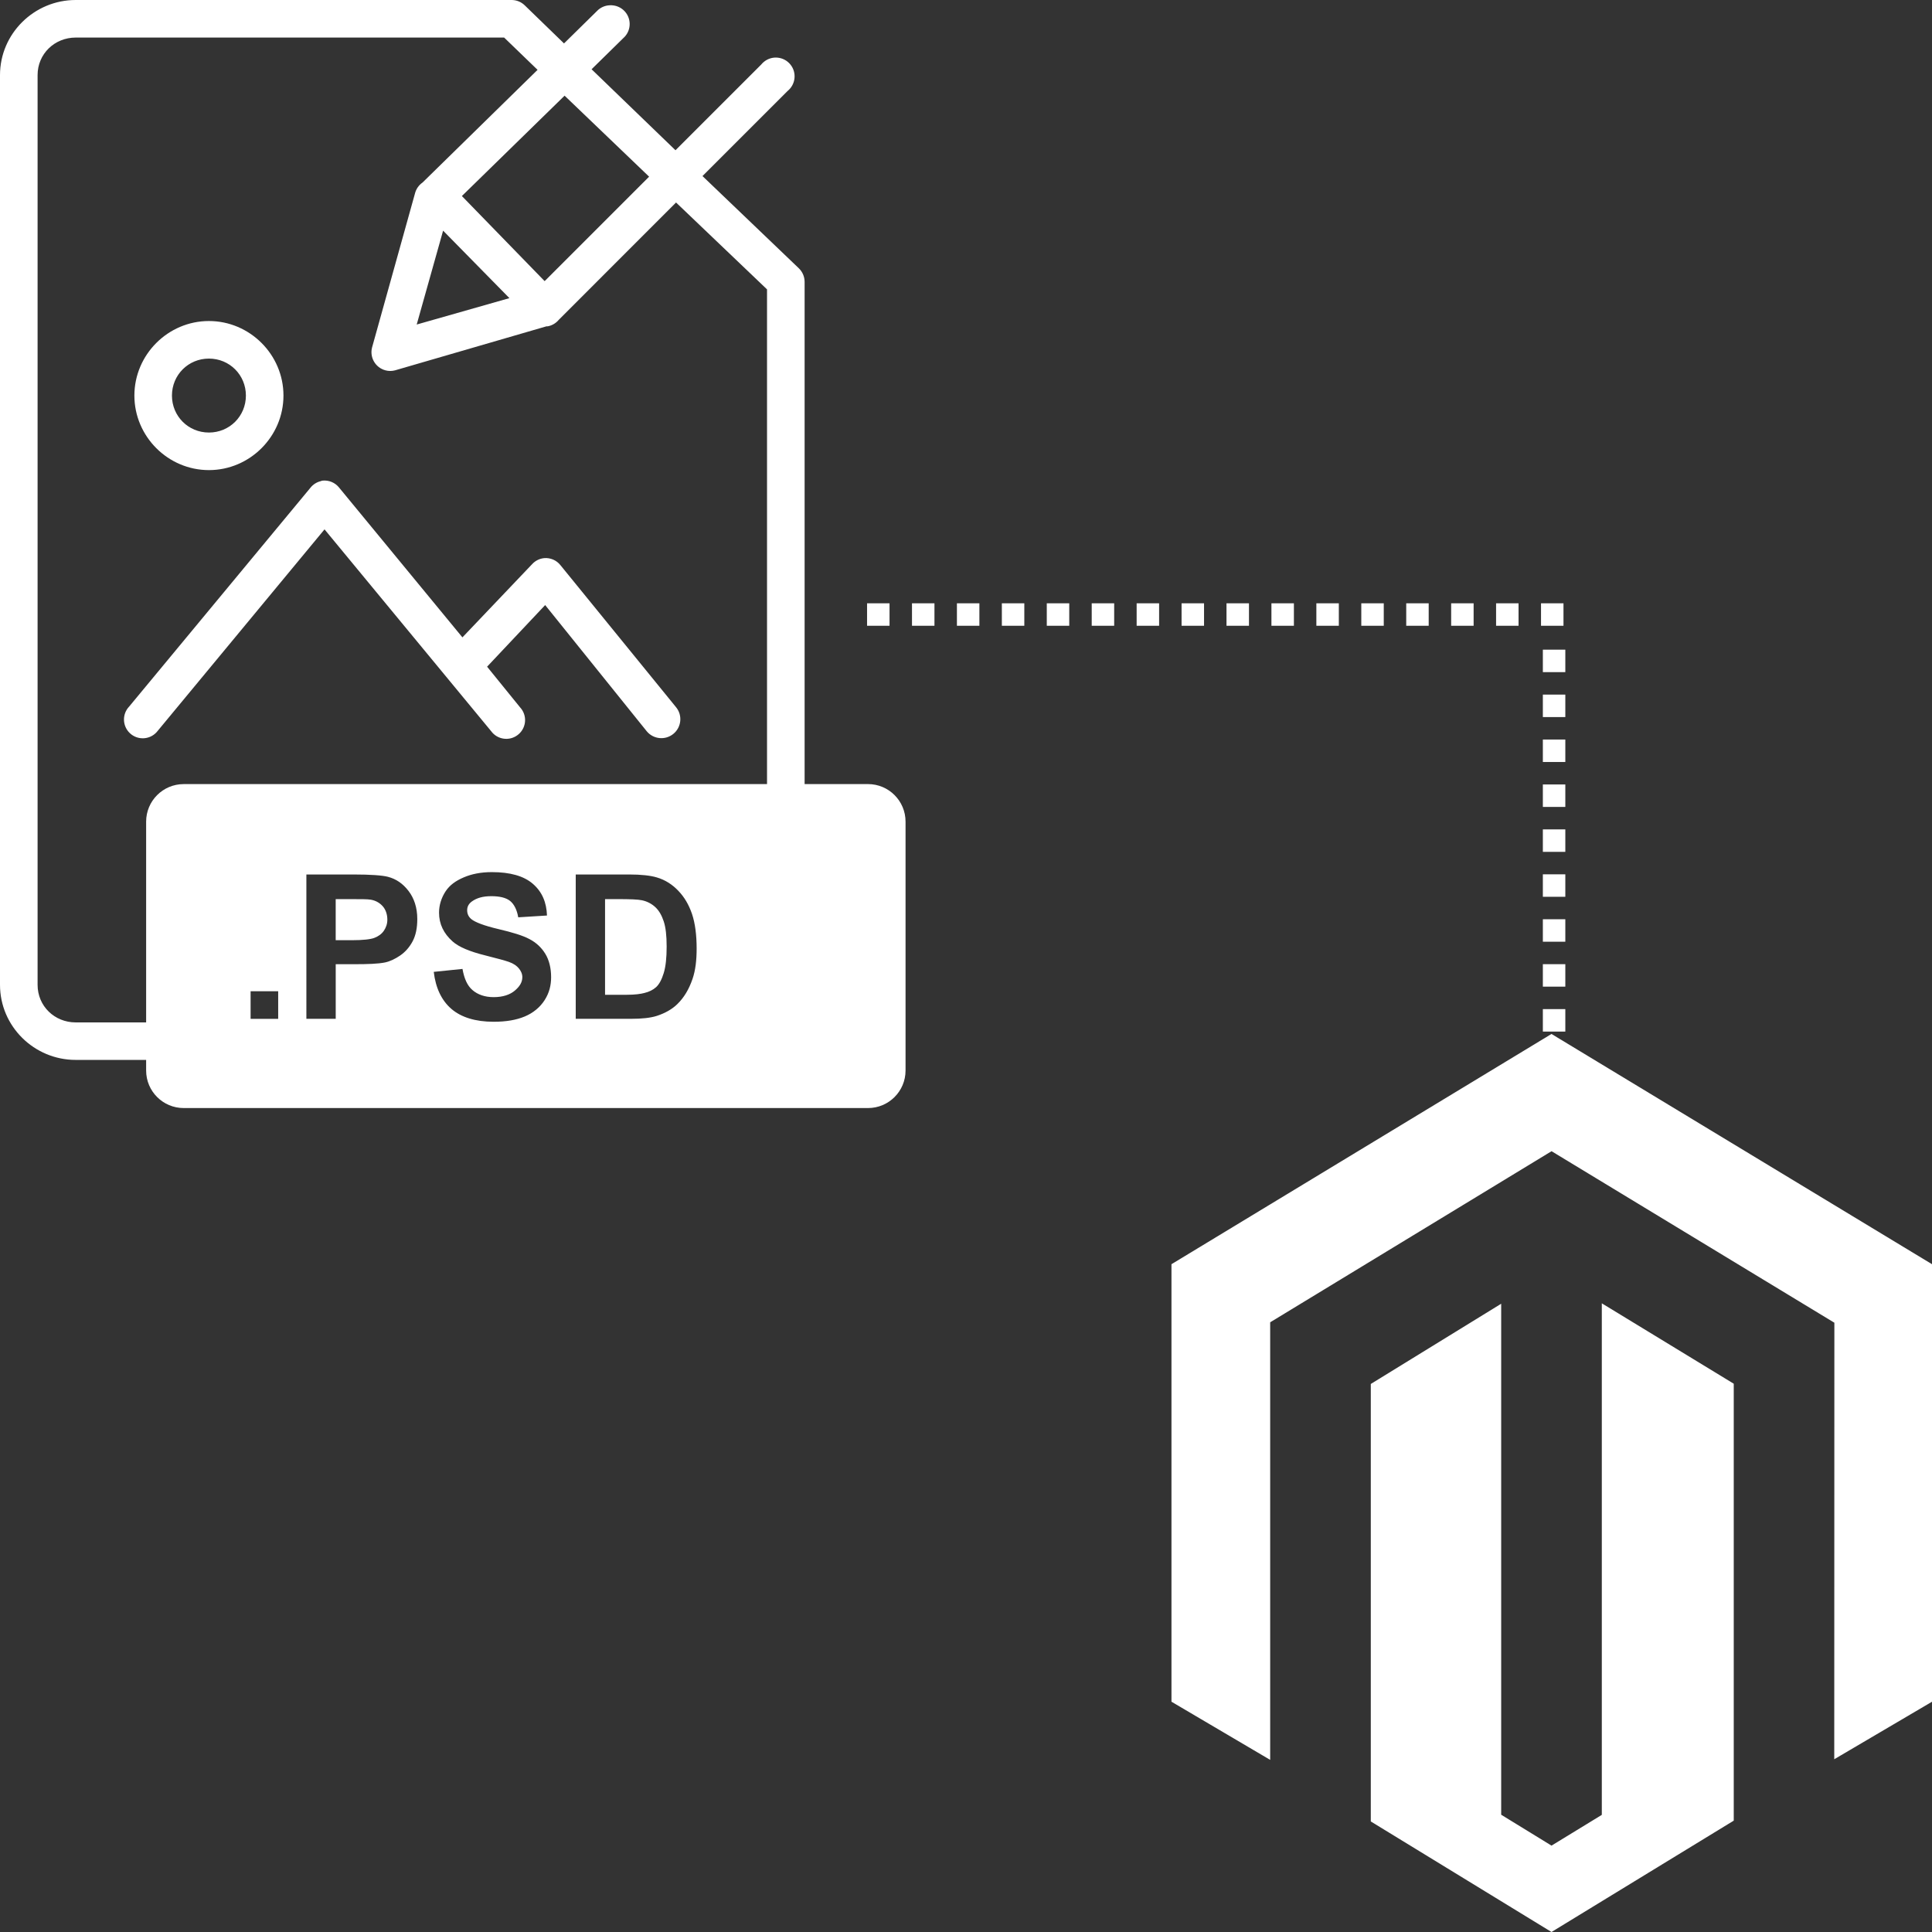 <svg version="1.1" xmlns="http://www.w3.org/2000/svg" x="0px" y="0px" width="86px" height="86px" viewBox="0 0 86 86" class="xl:h-[60px] h-[40px] fill-white"><rect x="0" y="0" width="86" height="86" fill="#333333" stroke="none"/><path fill="#FFFFFF" d="M71.302,58.015v22.771l-2.239,1.369l-2.24-1.375V58.034l-5.804,3.571v19.474L69.063,86l8.112-4.957V61.594 L71.302,58.015z M69.062,46.025L52.146,56.274v19.475l4.394,2.589V58.86l12.525-7.616l12.538,7.604l0.051,0.03L81.649,78.31 L86,75.75V56.274L69.062,46.025z"></path><g transform="translate(0,-952.362)"><path fill="#FFFFFF" d="M3.37,952.362c-1.848,0-3.37,1.496-3.37,3.344v40.492c0,1.852,1.522,3.344,3.37,3.344h3.135v0.473 c0,0.922,0.748,1.67,1.672,1.67h30.461c0.923,0,1.671-0.748,1.671-1.67v-11.079c0-0.923-0.748-1.672-1.671-1.672h-2.822v-22.362 c-0.002-0.228-0.096-0.444-0.261-0.601l-4.285-4.102l3.789-3.788c0.358-0.29,0.416-0.816,0.126-1.175 c-0.29-0.36-0.816-0.416-1.175-0.126c-0.047,0.038-0.09,0.08-0.127,0.126l-3.815,3.814l-3.735-3.605l1.411-1.385 c0.348-0.305,0.381-0.833,0.077-1.18c-0.171-0.194-0.42-0.298-0.679-0.283c-0.218,0.008-0.425,0.102-0.574,0.261l-1.462,1.437 l-1.751-1.698c-0.154-0.149-0.359-0.233-0.574-0.235H3.37z M3.37,954.034h19.071l1.488,1.437l-5.12,5.016 c-0.171,0.118-0.292,0.295-0.34,0.497l-1.907,6.844c-0.116,0.448,0.153,0.904,0.6,1.02c0.138,0.036,0.282,0.036,0.419,0l6.74-1.959 c0.018,0,0.034,0,0.052,0c0.194-0.035,0.37-0.136,0.497-0.288l5.223-5.225l4.05,3.867v22.022H8.177 c-0.924,0-1.672,0.749-1.672,1.672v8.936H3.371c-0.944,0-1.698-0.727-1.698-1.674v-40.491 C1.672,954.763,2.426,954.035,3.37,954.034L3.37,954.034z M25.132,956.621l3.762,3.605l-4.65,4.65l-3.684-3.788L25.132,956.621 L25.132,956.621z M19.724,962.629l2.952,3.004l-4.127,1.175L19.724,962.629z M9.3,966.652c-1.821,0-3.318,1.496-3.318,3.318 c0,1.822,1.497,3.318,3.318,3.318c1.822,0,3.318-1.496,3.318-3.318C12.618,968.148,11.122,966.652,9.3,966.652z M9.3,968.324 c0.918,0,1.646,0.728,1.646,1.646c0,0.918-0.728,1.646-1.646,1.646c-0.918,0-1.646-0.728-1.646-1.646 C7.654,969.052,8.382,968.324,9.3,968.324z M14.342,973.758c-0.027,0.007-0.053,0.016-0.079,0.026 c-0.175,0.045-0.331,0.146-0.443,0.288l-8.073,9.744c-0.317,0.336-0.302,0.865,0.034,1.182c0.335,0.317,0.864,0.302,1.182-0.035 c0.022-0.023,0.044-0.05,0.064-0.076l7.419-8.961l7.42,8.987c0.273,0.37,0.797,0.449,1.167,0.174 c0.373-0.274,0.451-0.798,0.176-1.168c-0.019-0.027-0.041-0.052-0.064-0.077l-1.463-1.803l2.585-2.743l4.521,5.617 c0.297,0.36,0.828,0.411,1.189,0.114c0.358-0.295,0.411-0.826,0.116-1.185l-5.146-6.322c-0.174-0.221-0.45-0.339-0.732-0.313 c-0.199,0.021-0.384,0.114-0.522,0.261l-3.109,3.266l-5.485-6.662C14.919,973.842,14.632,973.723,14.342,973.758L14.342,973.758z M21.893,991.183c0.806,0,1.42,0.168,1.828,0.522c0.408,0.354,0.607,0.82,0.627,1.41l-1.28,0.08 c-0.055-0.331-0.183-0.587-0.365-0.732c-0.183-0.145-0.471-0.209-0.835-0.209c-0.377,0-0.65,0.081-0.863,0.235 c-0.138,0.1-0.21,0.226-0.21,0.392c0,0.152,0.055,0.285,0.184,0.393c0.162,0.136,0.57,0.295,1.202,0.443 c0.631,0.149,1.083,0.285,1.384,0.445c0.304,0.159,0.535,0.375,0.706,0.653c0.171,0.275,0.261,0.639,0.261,1.043 c0,0.369-0.083,0.7-0.287,1.02c-0.205,0.322-0.514,0.576-0.889,0.732c-0.374,0.156-0.826,0.234-1.383,0.234 c-0.813,0-1.447-0.199-1.882-0.574c-0.434-0.375-0.699-0.928-0.783-1.647l1.279-0.131c0.076,0.426,0.212,0.744,0.445,0.942 c0.231,0.199,0.546,0.314,0.941,0.314c0.417,0,0.729-0.111,0.939-0.287c0.211-0.178,0.339-0.366,0.339-0.604 c0-0.15-0.067-0.283-0.157-0.391c-0.089-0.107-0.222-0.209-0.443-0.287c-0.152-0.053-0.504-0.152-1.045-0.287 c-0.695-0.172-1.182-0.375-1.463-0.626c-0.394-0.354-0.6-0.771-0.6-1.28c0-0.328,0.102-0.656,0.287-0.941 c0.185-0.285,0.46-0.477,0.809-0.626C20.987,991.269,21.398,991.183,21.893,991.183L21.893,991.183z M13.637,991.288h2.09 c0.789,0,1.302,0.041,1.542,0.104c0.368,0.096,0.666,0.304,0.914,0.626c0.249,0.323,0.392,0.743,0.392,1.254 c0,0.394-0.066,0.724-0.209,0.993c-0.143,0.267-0.327,0.472-0.548,0.626c-0.221,0.152-0.452,0.264-0.68,0.313 c-0.31,0.063-0.771,0.078-1.358,0.078h-0.836v2.43h-1.306V991.288L13.637,991.288z M25.628,991.288h2.377 c0.535,0,0.948,0.047,1.228,0.13c0.377,0.11,0.698,0.317,0.966,0.601c0.27,0.284,0.46,0.609,0.602,1.018 c0.14,0.411,0.209,0.939,0.209,1.543c0,0.527-0.052,0.975-0.183,1.357c-0.16,0.467-0.381,0.834-0.68,1.124 c-0.224,0.219-0.531,0.398-0.914,0.523c-0.287,0.09-0.67,0.129-1.15,0.129h-2.455V991.288L25.628,991.288z M14.943,992.384v1.83 h0.705c0.512,0,0.847-0.038,1.019-0.105c0.172-0.066,0.32-0.17,0.418-0.313c0.098-0.144,0.157-0.306,0.157-0.496 c0-0.234-0.072-0.45-0.209-0.602s-0.312-0.249-0.522-0.287c-0.155-0.028-0.473-0.026-0.94-0.026H14.943L14.943,992.384z M26.933,992.384v4.259H27.9c0.362,0,0.623-0.037,0.784-0.08c0.21-0.051,0.383-0.135,0.522-0.26 c0.139-0.127,0.251-0.34,0.339-0.627s0.13-0.68,0.13-1.176c0-0.498-0.042-0.857-0.13-1.124c-0.088-0.266-0.208-0.477-0.366-0.626 s-0.358-0.261-0.6-0.313c-0.182-0.04-0.543-0.052-1.072-0.052H26.933L26.933,992.384z M11.155,996.485h1.228v1.229h-1.228V996.485z "></path></g><line fill="none" stroke="#FFFFFF" stroke-miterlimit="10" stroke-dasharray="1,1" x1="38.596" y1="27.355" x2="70.089" y2="27.355"></line><line fill="none" stroke="#FFFFFF" stroke-miterlimit="10" stroke-dasharray="1,1" x1="69.178" y1="45.919" x2="69.178" y2="28.254"></line></svg>